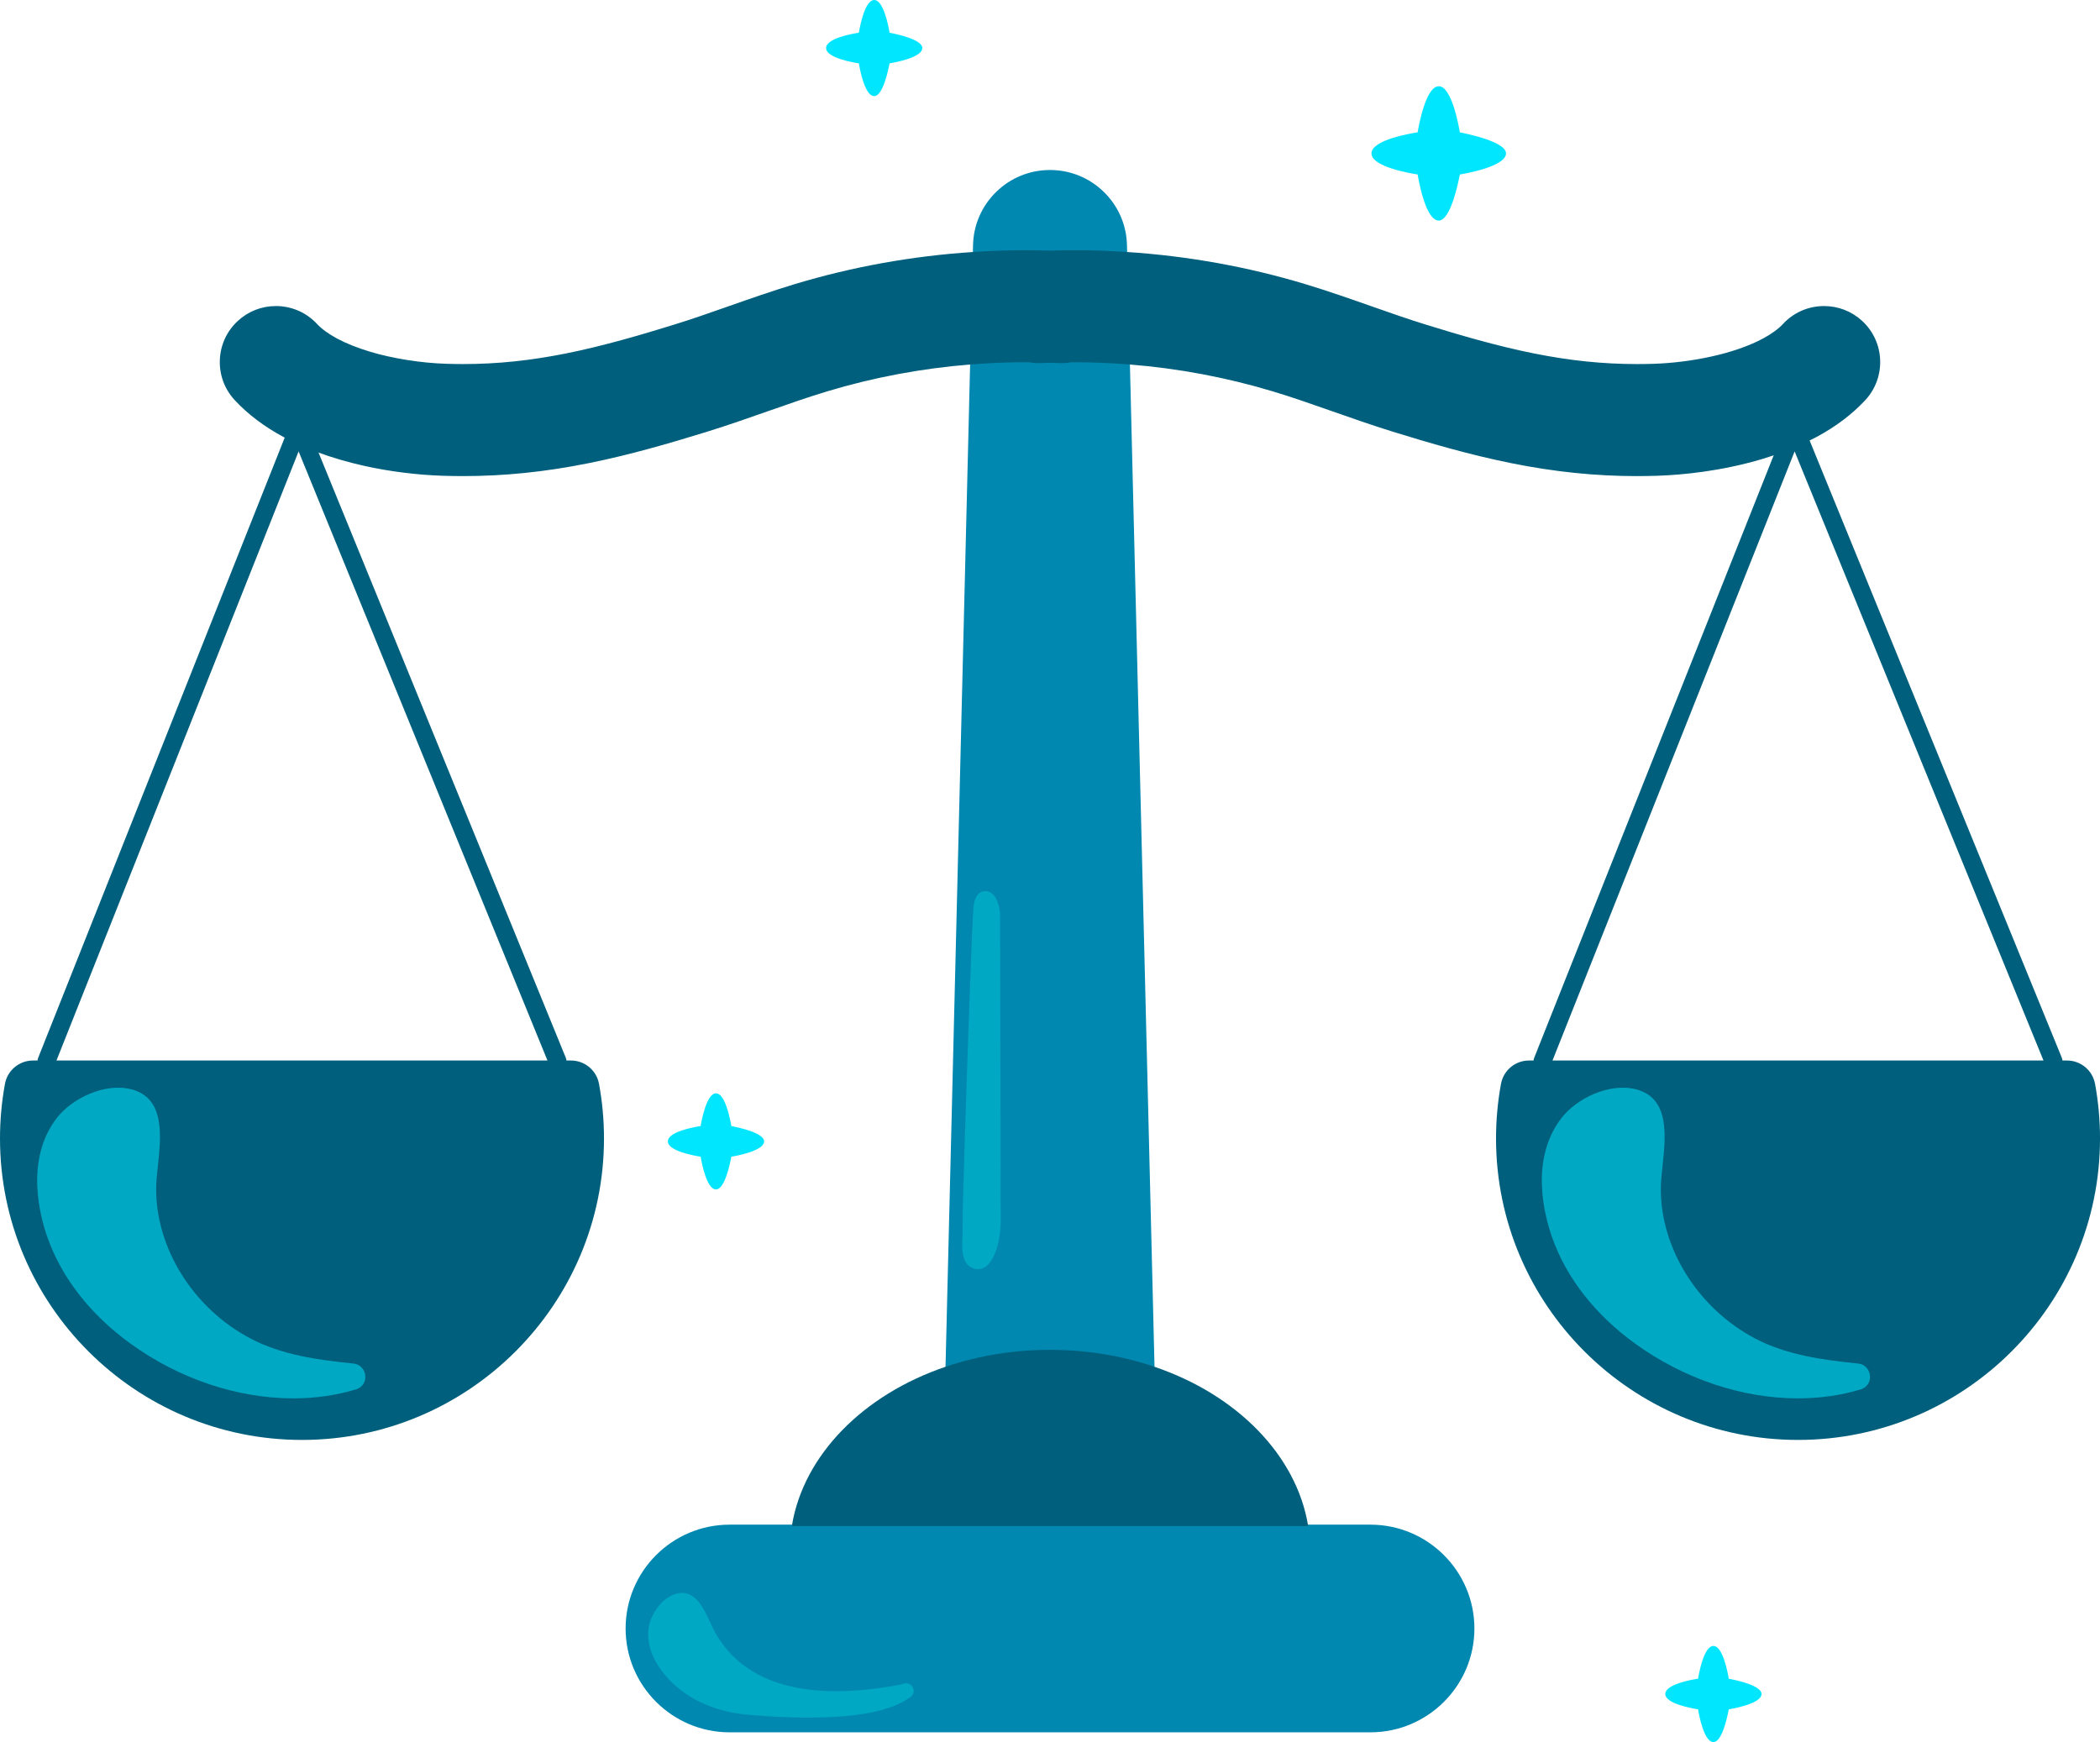 <svg width="270" height="224" viewBox="0 0 270 224" fill="none" xmlns="http://www.w3.org/2000/svg">
<g clip-path="url(#clip0_2331_532)">
<path d="M121.68 175.896C125.901 174.47 130.381 173.747 135.001 173.747C139.62 173.747 144.101 174.47 148.321 175.896C148.331 175.9 148.34 175.901 148.35 175.901C148.369 175.901 148.388 175.894 148.403 175.883C148.426 175.866 148.44 175.839 148.44 175.81L145.273 46.769C145.271 46.725 145.236 46.687 145.191 46.682C142.817 46.495 140.475 46.4 138.231 46.4C138.122 46.4 138.013 46.401 137.905 46.404C137.824 46.405 137.741 46.407 137.659 46.408C137.653 46.408 137.649 46.408 137.644 46.408C137.119 46.498 136.599 46.532 136.094 46.506C135.846 46.494 135.598 46.485 135.349 46.477L134.999 46.465L134.656 46.477C134.409 46.485 134.158 46.494 133.911 46.506C133.407 46.532 132.884 46.498 132.347 46.407C132.264 46.407 132.181 46.404 132.099 46.403C131.99 46.4 131.881 46.398 131.774 46.398C129.528 46.398 127.187 46.494 124.813 46.681C124.768 46.685 124.733 46.722 124.732 46.768L121.564 175.809C121.564 175.837 121.577 175.864 121.601 175.882C121.624 175.898 121.656 175.904 121.683 175.894L121.68 175.896Z" fill="#0088B0"/>
<path d="M125.169 32.575C125.169 32.575 125.173 32.575 125.175 32.575C127.522 32.424 129.678 32.349 131.772 32.349C132.742 32.349 133.767 32.368 134.996 32.406H135.001C136.232 32.367 137.257 32.349 138.227 32.349C140.319 32.349 142.478 32.424 144.825 32.575C144.839 32.577 144.874 32.568 144.893 32.55C144.911 32.533 144.921 32.51 144.921 32.484L144.896 31.501C144.832 28.907 143.773 26.481 141.913 24.67C140.054 22.858 137.598 21.859 135 21.859C132.402 21.859 129.946 22.857 128.087 24.67C126.228 26.481 125.169 28.908 125.105 31.501L125.082 32.484C125.082 32.508 125.092 32.533 125.109 32.55C125.126 32.567 125.149 32.575 125.17 32.575H125.169Z" fill="#0088B0"/>
<path d="M176.192 196.045H93.808C86.434 196.045 80.436 202.035 80.436 209.397C80.436 216.758 86.435 222.748 93.808 222.748H176.192C183.567 222.748 189.566 216.758 189.566 209.397C189.566 202.035 183.567 196.045 176.192 196.045Z" fill="#0088B0"/>
<path d="M269.362 139.365C269.042 137.626 267.525 136.363 265.754 136.363H196.592C194.821 136.363 193.304 137.626 192.984 139.365C192.561 141.67 192.346 144.032 192.346 146.383C192.346 167.759 209.763 185.151 231.174 185.151C252.584 185.151 270.002 167.76 270.002 146.383C270.002 144.032 269.787 141.67 269.364 139.365H269.362Z" fill="#005F7C"/>
<path d="M73.408 136.363H4.246C2.476 136.363 0.958 137.626 0.638 139.365C0.215 141.67 0 144.032 0 146.383C0 167.759 17.417 185.151 38.828 185.151C60.239 185.151 77.656 167.76 77.656 146.383C77.656 144.03 77.441 141.669 77.016 139.365C76.697 137.626 75.179 136.363 73.41 136.363H73.408Z" fill="#005F7C"/>
<path d="M210.449 61.218H210.472C211.344 61.218 212.232 61.203 213.11 61.175C216.334 61.063 221.294 60.597 226.621 59.007C227.13 58.853 227.655 58.684 228.228 58.488C229.724 57.974 231.191 57.364 232.59 56.671L232.857 56.541C233.083 56.431 233.316 56.316 233.544 56.194C236.068 54.831 238.122 53.279 239.822 51.451C242.525 48.538 242.348 43.97 239.43 41.271C238.085 40.029 236.356 39.354 234.534 39.354C234.44 39.354 234.345 39.357 234.249 39.359C232.324 39.433 230.542 40.252 229.233 41.664C228.661 42.286 227.759 42.944 226.692 43.516C224.958 44.458 222.58 45.287 219.997 45.851C217.641 46.372 215.027 46.702 212.637 46.778C211.912 46.801 211.184 46.813 210.472 46.813C206.07 46.81 201.848 46.374 197.184 45.439C192.39 44.477 187.493 43.031 183.335 41.743C181.07 41.046 178.778 40.24 176.352 39.388C173.634 38.433 170.822 37.445 167.859 36.545C160.429 34.301 152.683 32.906 144.838 32.399C142.486 32.247 140.325 32.173 138.229 32.172C137.257 32.172 136.229 32.191 135.003 32.229C133.771 32.19 132.745 32.172 131.773 32.172C129.677 32.172 127.516 32.247 125.165 32.399C117.32 32.906 109.574 34.3 102.144 36.545C99.18 37.445 96.368 38.433 93.649 39.388C91.223 40.24 88.933 41.046 86.668 41.743C82.508 43.03 77.61 44.476 72.819 45.438C68.155 46.373 63.933 46.81 59.531 46.812C58.821 46.812 58.093 46.8 57.366 46.776C54.12 46.677 50.446 46.092 47.538 45.211C45.944 44.734 44.482 44.147 43.312 43.515C42.245 42.943 41.342 42.285 40.769 41.663C39.46 40.251 37.678 39.433 35.752 39.358C35.657 39.354 35.562 39.353 35.468 39.353C33.647 39.353 31.918 40.028 30.573 41.27C29.159 42.577 28.34 44.356 28.265 46.279C28.192 48.202 28.871 50.038 30.18 51.45C31.88 53.278 33.933 54.83 36.457 56.194C36.495 56.214 36.534 56.233 36.573 56.252C36.607 56.27 36.642 56.286 36.676 56.304C37.949 56.974 39.324 57.587 40.766 58.125C42.658 58.832 44.72 59.435 46.895 59.918C50.135 60.63 53.592 61.065 56.891 61.175C57.769 61.203 58.657 61.218 59.53 61.218H59.553C64.854 61.218 70.126 60.676 75.665 59.56C81.074 58.472 86.202 56.966 90.939 55.502C93.654 54.658 96.246 53.748 98.753 52.867C101.385 51.943 103.872 51.069 106.321 50.333C112.295 48.528 118.521 47.359 124.826 46.861C127.195 46.673 129.531 46.578 131.772 46.578C131.879 46.578 131.987 46.58 132.094 46.582C132.177 46.582 132.26 46.586 132.33 46.585C132.866 46.677 133.401 46.713 133.918 46.685C134.166 46.673 134.414 46.665 134.66 46.657L134.996 46.646L135.34 46.658C135.588 46.666 135.835 46.675 136.081 46.687C136.597 46.71 137.132 46.679 137.654 46.588C137.737 46.588 137.82 46.585 137.903 46.584C138.011 46.581 138.118 46.58 138.226 46.58C140.466 46.58 142.803 46.675 145.173 46.862C151.478 47.362 157.704 48.53 163.678 50.334C166.129 51.071 168.614 51.945 171.248 52.869C173.755 53.749 176.346 54.66 179.062 55.504C183.798 56.967 188.925 58.473 194.334 59.562C199.873 60.677 205.143 61.219 210.446 61.219L210.449 61.218Z" fill="#005F7C"/>
<path d="M148.376 175.726C144.138 174.294 139.637 173.568 135 173.568C130.363 173.568 125.862 174.294 121.623 175.726C110.906 179.348 103.32 187.162 101.825 196.117C101.821 196.143 101.828 196.169 101.844 196.189C101.862 196.208 101.887 196.221 101.912 196.221H168.087C168.113 196.221 168.137 196.208 168.155 196.189C168.171 196.169 168.178 196.143 168.174 196.117C166.679 187.162 159.094 179.348 148.376 175.726Z" fill="#005F7C"/>
<path d="M45.402 175.324L45.25 175.309C40.881 174.858 36.278 174.241 32.235 172.125C24.822 168.243 19.937 160.391 20.081 152.586C20.095 151.818 20.193 150.91 20.295 149.951C20.713 146.046 21.234 141.187 16.887 140.068C13.424 139.177 9.227 141.276 7.324 143.732C3.166 149.096 5.116 156.364 6.148 159.239C7.991 164.375 11.648 169.038 16.722 172.727C23.063 177.336 30.596 179.807 37.708 179.807C40.475 179.807 43.181 179.432 45.725 178.664L45.783 178.646C46.696 178.366 47.034 177.551 46.963 176.867C46.89 176.163 46.379 175.413 45.401 175.325L45.402 175.324Z" fill="#00A8C4"/>
<path d="M240.422 176.866C240.348 176.162 239.838 175.412 238.859 175.324L238.707 175.309C234.338 174.858 229.735 174.241 225.692 172.125C218.279 168.243 213.394 160.391 213.538 152.586C213.552 151.818 213.65 150.91 213.752 149.951C214.17 146.046 214.691 141.187 210.344 140.068C206.883 139.177 202.684 141.276 200.781 143.732C196.623 149.096 198.573 156.364 199.605 159.239C201.448 164.375 205.105 169.038 210.179 172.727C216.52 177.336 224.054 179.807 231.165 179.807C233.933 179.807 236.638 179.432 239.182 178.664L239.242 178.646C240.155 178.366 240.492 177.551 240.422 176.867V176.866Z" fill="#00A8C4"/>
<path d="M128.646 151.956C128.65 151.358 128.654 150.76 128.653 150.162L128.581 118.504V117.66C128.577 116.925 128.319 115.596 127.616 114.952C127.315 114.677 126.969 114.558 126.575 114.586C125.789 114.651 125.316 115.324 125.17 116.588C124.985 118.194 124.394 135.742 124.061 146.059C123.956 149.314 123.734 156.883 123.761 158.173C123.767 158.426 123.754 158.726 123.741 159.046C123.704 159.945 123.658 161.064 123.978 161.906C124.228 162.564 124.675 162.978 125.306 163.137C125.46 163.177 125.607 163.194 125.748 163.194C127.329 163.194 128.064 160.906 128.264 160.153C128.695 158.517 128.694 156.806 128.656 155.193C128.631 154.117 128.638 153.019 128.645 151.956H128.646Z" fill="#00A8C4"/>
<path d="M116.059 216.545L115.992 216.576C103.891 218.887 95.809 216.663 91.977 209.971C91.769 209.606 91.56 209.151 91.338 208.67C90.429 206.697 89.296 204.243 86.898 204.945C84.999 205.502 83.6 207.686 83.392 209.393C82.94 213.111 85.919 216.002 87.222 217.071C89.545 218.98 92.59 220.156 96.029 220.47C98.225 220.671 101.03 220.856 103.918 220.856C109.099 220.856 114.545 220.259 117.198 218.092L117.222 218.066C117.59 217.659 117.515 217.159 117.279 216.843C117.037 216.519 116.565 216.303 116.059 216.542V216.545Z" fill="#00A8C4"/>
<path d="M114.372 4.21C114.241 3.419 113.606 0 112.398 0C111.191 0 110.557 3.412 110.425 4.207C109.627 4.328 106.211 4.919 106.211 6.178C106.211 7.436 109.63 8.019 110.425 8.148C110.557 8.942 111.191 12.356 112.398 12.356C113.527 12.356 114.225 8.936 114.37 8.148C115.161 8.016 118.579 7.379 118.586 6.175C118.586 5.1 115.412 4.407 114.372 4.209V4.21Z" fill="#00E6FF"/>
<path d="M94.03 144.794C93.898 144.004 93.256 140.584 92.056 140.584C90.857 140.584 90.215 143.998 90.083 144.791C89.284 144.912 85.869 145.507 85.869 146.762C85.869 148.016 89.287 148.605 90.083 148.732C90.216 149.526 90.857 152.941 92.056 152.941C93.162 152.941 93.837 149.772 94.029 148.732C94.819 148.6 98.236 147.963 98.244 146.76C98.244 145.685 95.07 144.992 94.03 144.795V144.794Z" fill="#00E6FF"/>
<path d="M222.27 215.853C222.14 215.062 221.504 211.643 220.297 211.643C219.089 211.643 218.455 215.054 218.323 215.85C217.526 215.971 214.109 216.566 214.109 217.82C214.109 219.075 217.528 219.662 218.323 219.791C218.455 220.584 219.091 223.998 220.297 223.998C221.402 223.998 222.077 220.829 222.269 219.791C223.06 219.659 226.477 219.022 226.485 217.818C226.485 216.741 223.31 216.05 222.27 215.853Z" fill="#00E6FF"/>
<path d="M187.712 17.023L187.691 17.003C187.572 16.274 186.662 11.09 184.982 11.09C183.301 11.09 182.391 16.273 182.272 17.003L182.254 17.02C181.522 17.13 176.332 17.966 176.332 19.726C176.332 21.486 181.523 22.316 182.254 22.432L182.272 22.449C182.391 23.179 183.298 28.362 184.982 28.362C186.547 28.362 187.557 23.175 187.69 22.451L187.709 22.432C188.437 22.313 193.62 21.407 193.631 19.722C193.631 18.203 188.435 17.16 187.712 17.022V17.023Z" fill="#00E6FF"/>
<path d="M265.093 136.015L232.632 56.557C232.623 56.534 232.605 56.516 232.58 56.508C232.559 56.498 232.531 56.501 232.51 56.512C231.119 57.201 229.658 57.81 228.169 58.321C228.145 58.329 228.126 58.348 228.116 58.372L197.25 136.027C197.197 136.16 197.17 136.303 197.17 136.454C197.17 136.502 197.209 136.542 197.258 136.542H199.476C199.512 136.542 199.545 136.52 199.559 136.486L230.738 58.043L262.784 136.486C262.797 136.52 262.83 136.542 262.867 136.542H265.088C265.137 136.542 265.176 136.502 265.176 136.454C265.176 136.301 265.148 136.155 265.092 136.017L265.093 136.015Z" fill="#005F7C"/>
<path d="M40.88 58.008C40.87 57.985 40.851 57.967 40.828 57.957C39.394 57.422 38.024 56.813 36.76 56.147C36.738 56.135 36.711 56.134 36.688 56.142C36.665 56.15 36.644 56.169 36.636 56.192L4.905 136.025C4.851 136.158 4.824 136.301 4.824 136.452C4.824 136.501 4.864 136.54 4.913 136.54H7.13C7.167 136.54 7.199 136.518 7.213 136.484L38.392 58.042L70.438 136.484C70.451 136.518 70.484 136.54 70.521 136.54H72.743C72.792 136.54 72.832 136.501 72.832 136.452C72.832 136.3 72.803 136.153 72.748 136.016L40.88 58.008Z" fill="#005F7C"/>
</g>
<defs>
<clipPath id="clip0_2331_532">
<rect width="270" height="224" fill="white"/>
</clipPath>
</defs>
</svg>
